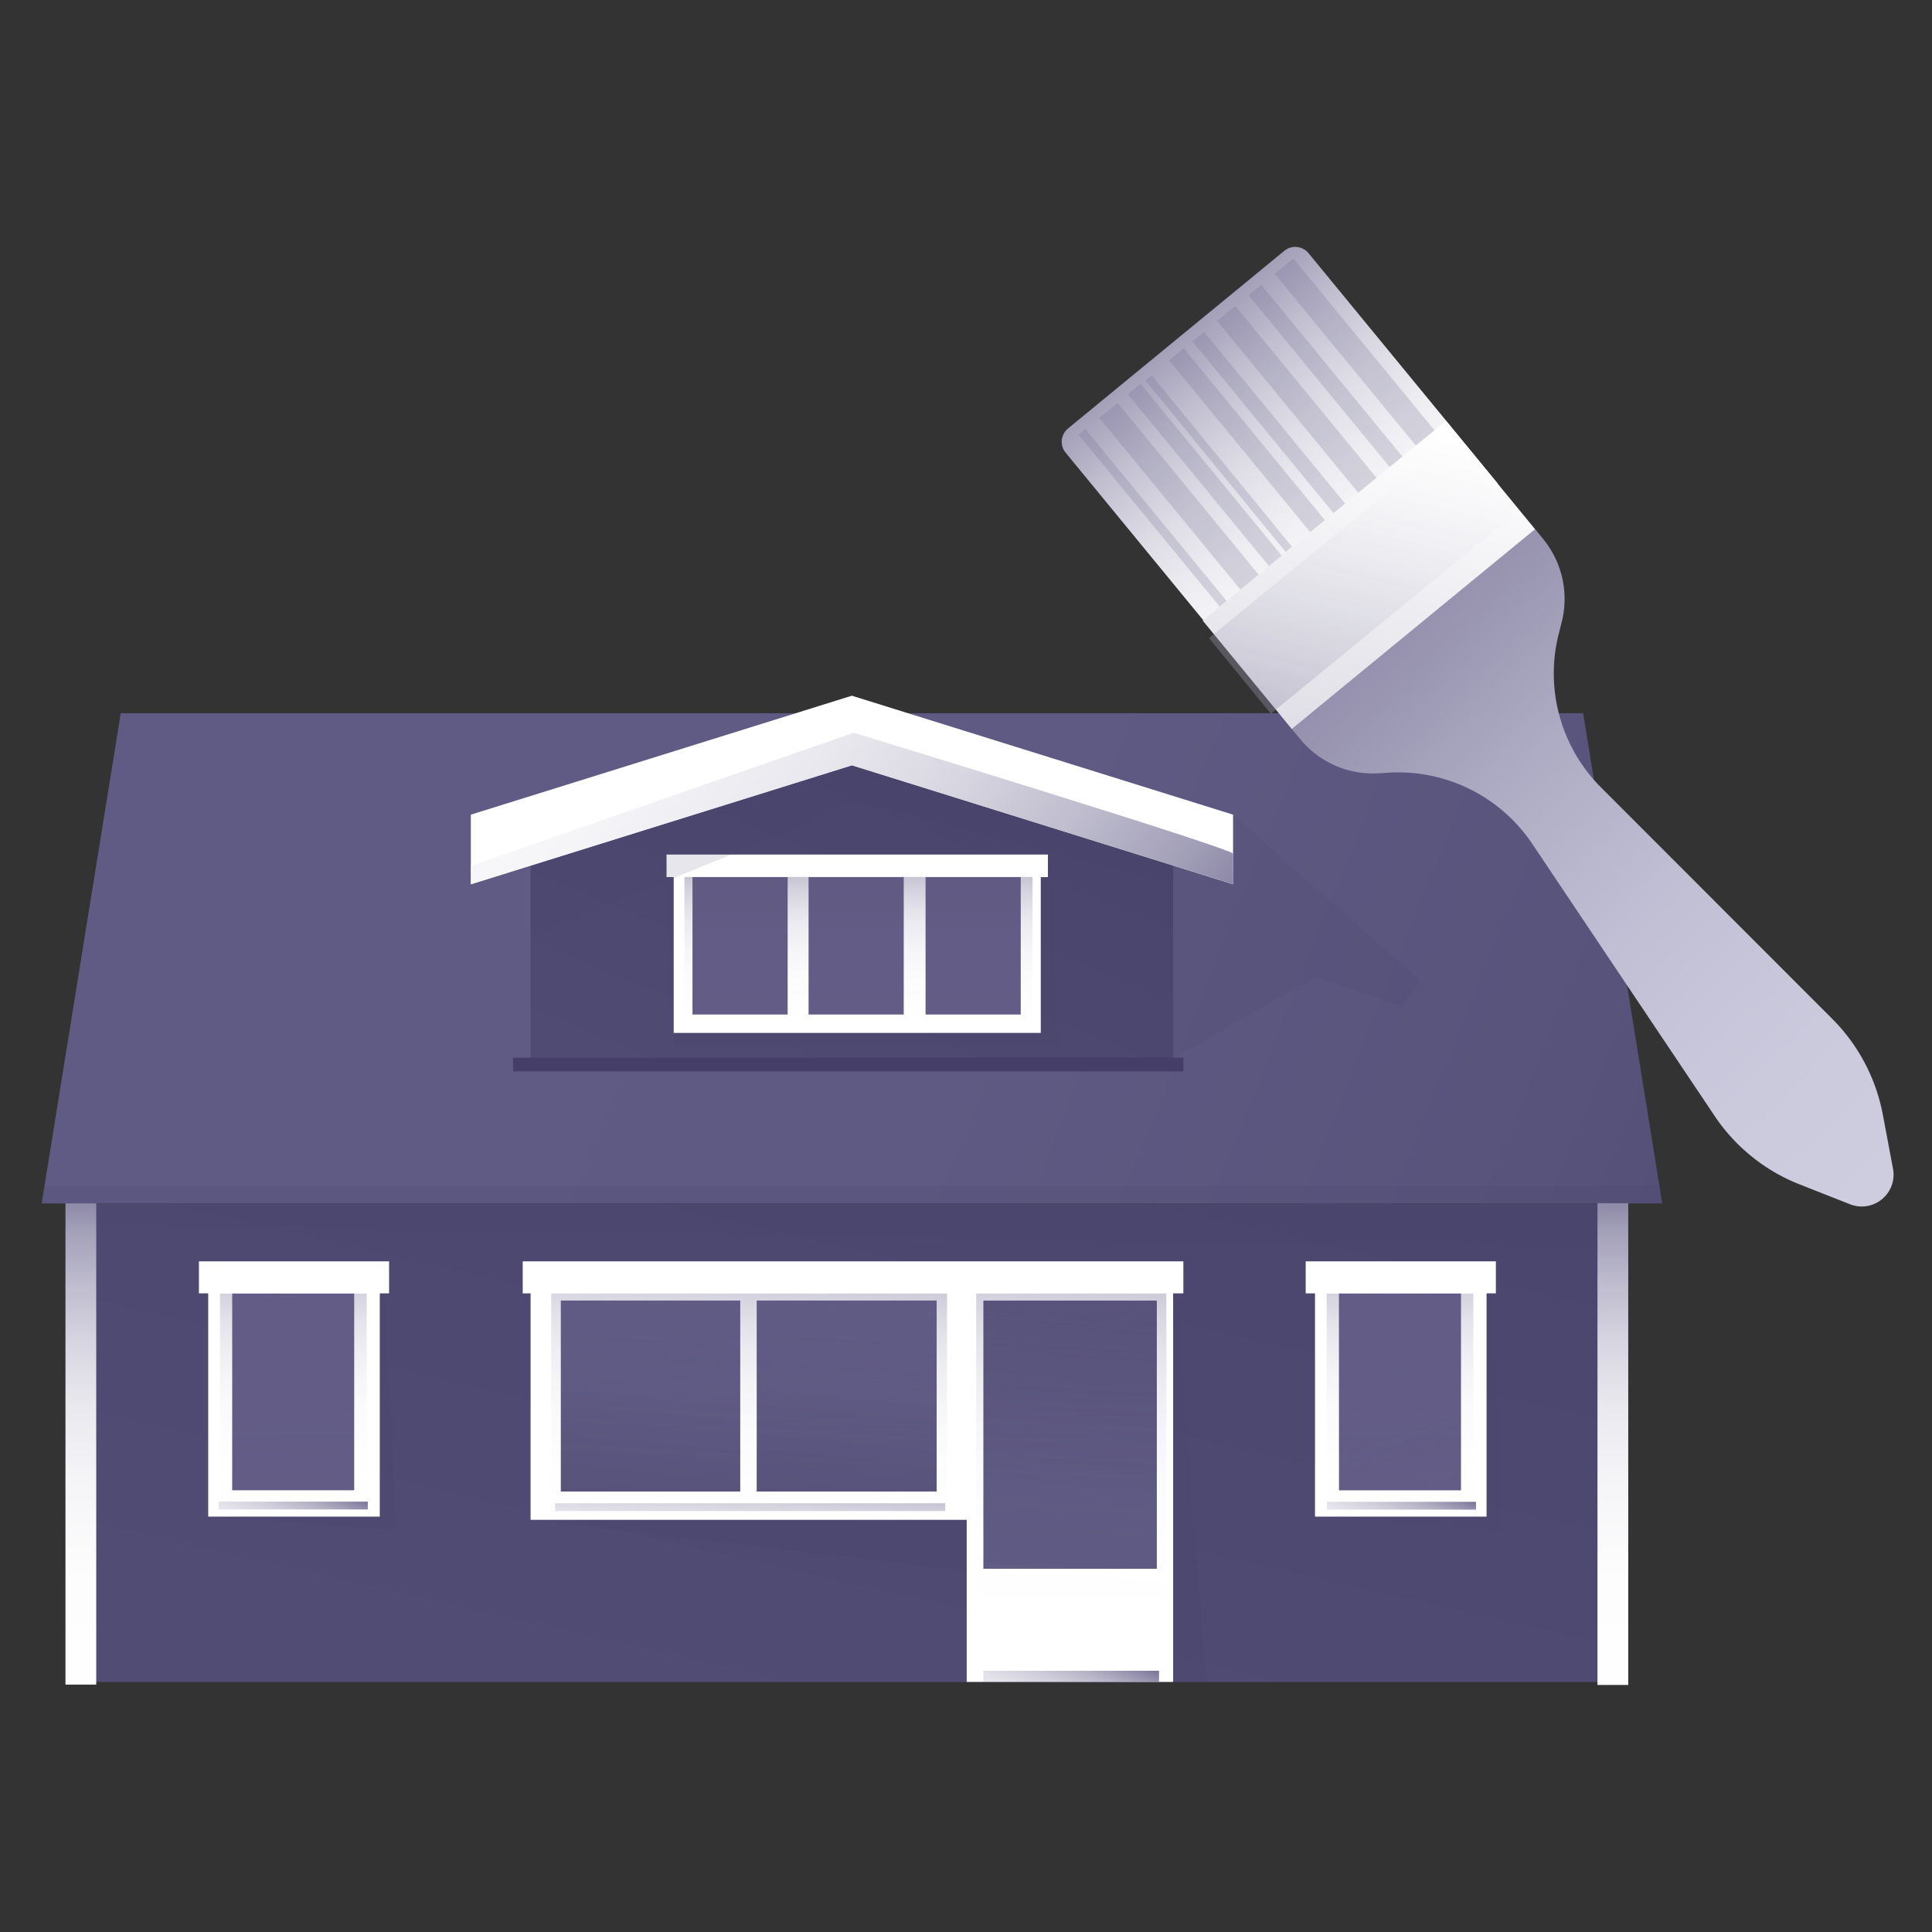 <svg xmlns="http://www.w3.org/2000/svg" xmlns:xlink="http://www.w3.org/1999/xlink" viewBox="0 0 1080 1080"><rect x="0" y="0" width="1080" height="1080" fill="#333333" stroke="none"/><defs/><defs><linearGradient id="a" x1="-159.22" x2="893.33" y1="743.53" y2="320.54" gradientTransform="matrix(-1 0 0 1 812.18 0)" gradientUnits="userSpaceOnUse"><stop offset="0" stop-color="#524d75"/><stop offset=".12" stop-color="#58537b"/><stop offset=".41" stop-color="#5f5a83"/><stop offset="1" stop-color="#615c85"/></linearGradient><linearGradient id="b" x1="265.21" x2="373.26" y1="495.67" y2="970.42" gradientTransform="matrix(-1 0 0 1 812.18 0)" gradientUnits="userSpaceOnUse"><stop offset="0" stop-color="#49446b"/><stop offset="1" stop-color="#514c73"/></linearGradient><linearGradient id="c" x1="404.07" x2="511.64" y1="361.94" y2="622.04" xlink:href="#b"/><linearGradient id="d" x1="478.65" x2="478.65" y1="303.63" y2="522.93" gradientUnits="userSpaceOnUse"><stop offset="0" stop-color="#534d70"/><stop offset=".8" stop-color="#5f5981"/><stop offset="1" stop-color="#625c86"/></linearGradient><linearGradient id="e" x1="544.01" x2="544.01" y1="303.63" y2="522.93" xlink:href="#d"/><linearGradient id="f" x1="413.75" x2="413.75" y1="303.63" y2="522.93" xlink:href="#d"/><linearGradient id="g" x1="332.35" x2="332.35" y1="489.71" y2="597.61" gradientTransform="matrix(1 0 0 -1 147.49 1061.38)" gradientUnits="userSpaceOnUse"><stop offset="0" stop-color="#625c86"/><stop offset=".01" stop-color="#625c86" stop-opacity=".97"/><stop offset=".09" stop-color="#625c86" stop-opacity=".71"/><stop offset=".17" stop-color="#625c86" stop-opacity=".49"/><stop offset=".27" stop-color="#625c86" stop-opacity=".31"/><stop offset=".38" stop-color="#625c86" stop-opacity=".17"/><stop offset=".51" stop-color="#625c86" stop-opacity=".07"/><stop offset=".67" stop-color="#625c86" stop-opacity=".02"/><stop offset="1" stop-color="#625c86" stop-opacity="0"/></linearGradient><linearGradient id="h" x1="153.83" x2="694.2" y1="628.09" y2="205.79" gradientTransform="matrix(-1 0 0 1 812.18 0)" gradientUnits="userSpaceOnUse"><stop offset="0" stop-color="#625c86"/><stop offset=".06" stop-color="#817c9e"/><stop offset=".13" stop-color="#a29fb8"/><stop offset=".22" stop-color="#bfbdce"/><stop offset=".31" stop-color="#d7d5e0"/><stop offset=".41" stop-color="#e9e8ee"/><stop offset=".53" stop-color="#f5f5f8"/><stop offset=".69" stop-color="#fdfdfd"/><stop offset="1" stop-color="#fff"/></linearGradient><linearGradient id="i" x1="208.24" x2="231.13" y1="734.44" y2="1000.96" gradientTransform="matrix(1 0 0 -1 384.11 1603.85)" gradientUnits="userSpaceOnUse"><stop offset="0" stop-color="#555078"/><stop offset=".07" stop-color="#58537b"/><stop offset=".38" stop-color="#5f5a83"/><stop offset="1" stop-color="#615c85"/></linearGradient><linearGradient id="j" x1="51.55" x2=".03" y1="713.84" y2="864.33" gradientTransform="matrix(1 0 0 -1 753.04 1556.08)" xlink:href="#g"/><linearGradient id="k" x1="30.06" x2="28.97" y1="712.04" y2="863.81" gradientTransform="matrix(1 0 0 -1 753.06 1562.58)" xlink:href="#g"/><linearGradient id="l" x1="648.75" x2="647.66" y1="712.04" y2="863.81" gradientTransform="matrix(1 0 0 -1 -484.33 1562.58)" xlink:href="#g"/><linearGradient id="m" x1="-89.35" x2="-89.35" y1="642.33" y2="990.48" gradientTransform="matrix(1 0 0 -1 990.89 1614.63)" xlink:href="#h"/><linearGradient id="n" x1="766.96" x2="766.96" y1="642.36" y2="990.16" gradientTransform="matrix(1 0 0 -1 -721.74 1614.35)" xlink:href="#h"/><linearGradient id="o" x1="208.26" x2="220.25" y1="712.23" y2="936.23" gradientTransform="matrix(1 0 0 -1 385.43 1615.71)" xlink:href="#g"/><linearGradient id="p" x1="468.44" x2="484.18" y1="723.49" y2="906.71" xlink:href="#i"/><linearGradient id="q" x1="358.71" x2="374.45" y1="723.5" y2="906.68" xlink:href="#i"/><linearGradient id="r" x1="389.39" x2="398.85" y1="710.83" y2="887.63" gradientTransform="matrix(1 0 0 -1 25.32 1572.61)" xlink:href="#g"/><linearGradient id="s" x1="21.89" x2="52.49" y1="822.7" y2="906.32" gradientTransform="matrix(1 0 0 -1 754.48 1683.43)" xlink:href="#g"/><linearGradient id="t" x1="204.96" x2="241.92" y1="914.1" y2="1015.07" gradientTransform="matrix(1 0 0 -1 385.44 1874.11)" xlink:href="#g"/><linearGradient id="u" x1="641.31" x2="671.91" y1="822.65" y2="906.26" gradientTransform="matrix(1 0 0 -1 -484.35 1683.33)" xlink:href="#g"/><linearGradient id="v" x1="391.3" x2="396.22" y1="810.54" y2="912.68" gradientTransform="matrix(1 0 0 -1 26.5 1684.98)" xlink:href="#g"/><linearGradient id="w" x1="884.4" x2="884.4" y1="342.14" y2="603.61" gradientTransform="translate(-171 -230.1)" gradientUnits="userSpaceOnUse"><stop offset="0" stop-color="#625c86"/><stop offset=".08" stop-color="#7b7699"/><stop offset=".22" stop-color="#a39fb8"/><stop offset=".37" stop-color="#c4c2d2"/><stop offset=".52" stop-color="#dedde6"/><stop offset=".68" stop-color="#f0f0f4"/><stop offset=".83" stop-color="#fbfbfc"/><stop offset="1" stop-color="#fff"/></linearGradient><linearGradient id="x" x1="758.28" x2="1091.5" y1="318.4" y2="670.98" gradientUnits="userSpaceOnUse"><stop offset="0" stop-color="#8884a3"/><stop offset=".09" stop-color="#9591ae"/><stop offset=".3" stop-color="#aeacc4"/><stop offset=".52" stop-color="#c0bfd4"/><stop offset=".75" stop-color="#cbcadd"/><stop offset=".99" stop-color="#cfcee0"/></linearGradient><linearGradient id="y" x1="811.07" x2="811.07" y1="423.13" y2="521.4" gradientTransform="translate(-166.8 -179.1)" gradientUnits="userSpaceOnUse"><stop offset="0" stop-color="#625c86"/><stop offset="1" stop-color="#524d75"/></linearGradient><linearGradient id="z" x1="848.77" x2="848.77" y1="423.13" y2="521.4" gradientTransform="translate(-175.3 -203)" xlink:href="#y"/><linearGradient id="aa" x1="862.82" x2="862.82" y1="423.13" y2="521.4" gradientTransform="translate(-178.5 -212)" xlink:href="#y"/><linearGradient id="ab" x1="879.34" x2="879.34" y1="423.13" y2="521.4" gradientTransform="translate(-182.3 -222.4)" xlink:href="#y"/><linearGradient id="ac" x1="830.1" x2="830.1" y1="423.13" y2="521.4" gradientTransform="translate(-171.1 -191.2)" xlink:href="#y"/><linearGradient id="ad" x1="895.08" x2="895.08" y1="423.13" y2="521.4" gradientTransform="translate(-185.9 -232.4)" xlink:href="#y"/><linearGradient id="ae" x1="936.04" x2="936.04" y1="423.13" y2="521.4" gradientTransform="translate(-195.2 -258.4)" xlink:href="#y"/><linearGradient id="af" x1="957.15" x2="957.15" y1="423.13" y2="521.4" gradientTransform="translate(-200 -271.8)" xlink:href="#y"/><linearGradient id="ag" x1="915.35" x2="915.35" y1="423.13" y2="521.4" gradientTransform="translate(-190.5 -245.3)" xlink:href="#y"/><linearGradient id="ah" x1="785.81" x2="956.55" y1="643.72" y2="515.66" gradientTransform="translate(-119 -248.6)" gradientUnits="userSpaceOnUse"><stop offset="0" stop-color="#dbdae3"/><stop offset="1" stop-color="#fff"/></linearGradient><linearGradient id="ai" x1="793.68" x2="951.49" y1="636.35" y2="518" gradientTransform="translate(-120.2 -248.5)" gradientUnits="userSpaceOnUse"><stop offset="0" stop-color="#837f9f" stop-opacity=".81"/><stop offset="1" stop-color="#fff" stop-opacity=".1"/></linearGradient><style>.d{fill:#443e68;opacity:.13;mix-blend-mode:multiply}.f{fill:#fff}.l{fill:#625c86}</style></defs><g style="isolation:isolate"><path fill="url(#a)" d="M23.3 672.7h905.9l-44.2-274H67.5l-44.2 274z"/><path fill="url(#b)" d="M45.2 672.7h862.1v267.52H45.2z"/><path d="M655.8 708.3l18.6 231.9h-134v-62l-243.8-28.6 359.2-141.3zM689.3 455.4l104.8 92.9-11 14.1-48-16.3-79.3 45.5V455.4h33.5z" class="d"/><path fill="url(#c)" d="M296.6 591.6h359.2V481.3l-179.6-66.4-179.6 66.4v110.3z"/><path d="M835.2 706.7l-1.3 16.3 6.1 132.1-105.4-7.3 100.6-141.1zM585.8 477.7l4.6 15.8h-2.5l4 91H376.6l-4-94.2 213.2-12.6z" class="d"/><path d="M372.6 477.7v12.6h4v87.1h205.2v-87.1h4v-12.6H372.6z" class="f"/><path fill="url(#d)" d="M452 490.3h53.2v76.82H452z"/><path fill="url(#e)" d="M517.4 490.3h53.2v76.82h-53.2z"/><path fill="url(#f)" d="M387.1 490.3h53.2v76.82h-53.2z"/><path fill="url(#g)" d="M382.5 490.3h194.6v80.86H382.5z" opacity=".36" style="mix-blend-mode:multiply" transform="rotate(-180 479.85 530.7)"/><path d="M655.8 494.3L481.4 448l-184.8 75.5v-42.2l184.8-63.8 174.4 53v23.8z" class="d"/><path d="M263.2 494.3l213-66.5 213.1 66.5v-38.9l-213.1-66.5-213 66.5v38.9z" class="f"/><path fill="url(#h)" d="M689.3 477.2c-3.4-3.9-212.1-67.6-212.1-67.6L263.3 484v10.3l213-66.5 213.1 66.5z"/><path d="M661.5 705.1H292.2V723h4.4v126.6h243.8v90.6h115.4V723h5.7v-17.9zM836.2 705.1H729.9V723h5.2v124.8H831V723h5.2v-17.9z" class="f"/><path d="M646.6 876.9h-96.8V727.04h96.8z" class="l"/><path fill="url(#i)" d="M549.7 727h96.8v149.86h-96.8z" transform="rotate(-180 598.15 801.95)"/><path d="M816.7 833.1h-68.2V723.11h68.2z" class="l"/><path fill="url(#j)" d="M748.5 723h68.2v109.99h-68.2z" opacity=".36" style="mix-blend-mode:multiply" transform="rotate(-180 782.6 778.05)"/><path d="M907.3 672.7H45.2v11.5l862.1 14.5v-26z" class="d"/><path fill="url(#k)" d="M741.6 723h82v116.48h-82z" opacity=".36" style="mix-blend-mode:multiply" transform="rotate(-180 782.6 781.3)"/><path d="M216.6 706.7l-1.4 16.3 6.1 132.1-105.4-7.3 100.7-141.1z" class="d"/><path d="M217.5 705.1H111.2V723h5.2v124.8h95.9V723h5.2v-17.9z" class="f"/><path d="M129.8 723.1H198v109.97h-68.2z" class="l"/><path fill="url(#l)" d="M122.9 723h82v116.48h-82z" opacity=".36" style="mix-blend-mode:multiply" transform="rotate(-180 163.95 781.3)"/><path fill="#443e68" d="M661.5 598.9H286.8v-7.65h374.7z"/><path fill="url(#m)" d="M892.9 672.7h17.2v269.33h-17.2z" transform="rotate(-180 901.55 807.3)"/><path fill="url(#n)" d="M36.6 672.7h17.2v269.05H36.6z" transform="rotate(-180 45.2 807.2)"/><path fill="url(#o)" d="M545.6 723h106.3v169.61H545.6z" opacity=".36" style="mix-blend-mode:multiply" transform="rotate(-180 598.8 807.85)"/><path fill="url(#p)" d="M423 727h100.6v106.77H423z"/><path fill="url(#q)" d="M313.5 727h100.3v106.77H313.5z"/><path fill="url(#r)" d="M308.1 723h221.3v126.52H308.1z" opacity=".36" style="mix-blend-mode:multiply" transform="rotate(-180 418.75 786.3)"/><path fill="url(#s)" d="M741.6 839.5H825v4.37h-83.4z" transform="rotate(-180 783.35 841.7)"/><path fill="url(#t)" d="M549.7 933.9h98.2v6.23h-98.2z" transform="rotate(-180 598.8 937.05)"/><path fill="url(#u)" d="M122.2 839.5h83.4v4.37h-83.4z" transform="rotate(-180 163.9 841.65)"/><path fill="url(#v)" d="M310.3 840.3h218.1v4.37H310.3z" transform="rotate(-180 419.35 842.5)"/><path d="M23.3 672.7h905.9l-1.8-9.7H24.5l-1.2 9.7z" class="d"/><path fill="url(#w)" d="M635.2 169.8h156.5a9.6 9.6 0 019.6 9.6v166.8H625.6V179.4a9.6 9.6 0 019.6-9.6z" transform="rotate(-39.4 713.482 257.984)"/><path fill="url(#x)" d="M1034.2 673.2l-28.9-11.4a102.3 102.3 0 01-46.9-38.1L856.6 471.8a90.2 90.2 0 00-79.9-39.9l-6.4.4a52.5 52.5 0 01-43.5-19.2l-4.7-5.6 136-111.8 4.7 5.8a52.9 52.9 0 0110.2 46.3l-1.6 6.3a90.1 90.1 0 0023.6 86.1l129.3 129.4a102.9 102.9 0 0128.2 53.4l5.7 30.3a17.8 17.8 0 01-24 19.9z"/><g opacity=".2"><path fill="url(#y)" d="M641.8 227.2h5v124.36h-5z" transform="rotate(-39.4 644.382 289.487)"/><path fill="url(#z)" d="M668.8 203.3h9.2v124.36h-9.2z" transform="rotate(-39.4 673.486 265.405)"/><path fill="url(#aa)" d="M682 194.4h4.6v124.36H682z" transform="matrix(.77 -.63 .63 .77 -7.31 492.71)"/><path fill="url(#ab)" d="M691.8 183.9h10.6v124.36h-10.6z" transform="rotate(-39.4 697.089 246.128)"/><path fill="url(#ac)" d="M652.4 215.2h13.2v124.36h-13.2z" transform="rotate(-39.4 659.149 277.287)"/><path fill="url(#ad)" d="M705 173.9h8.4v124.36H705z" transform="rotate(-39.4 709.37 236.03)"/><path fill="url(#ae)" d="M736.3 147.9h9.2v124.36h-9.2z" transform="rotate(-39.4 741.049 210.035)"/><path fill="url(#af)" d="M750.4 134.5h13.5v124.36h-13.5z" transform="rotate(-39.4 757.343 196.648)"/><path fill="url(#ag)" d="M718.3 161h13.2v124.36h-13.2z" transform="rotate(-39.4 724.994 223.192)"/></g><path fill="url(#ah)" d="M677.2 282.1h176v78.41h-176z" transform="rotate(-39.4 765.334 321.293)"/><path fill="url(#ai)" d="M676.5 292.2h175.8v54.89H676.5z" opacity=".54" transform="matrix(.77 -.63 .63 .77 -29.17 557.9)"/></g></svg>